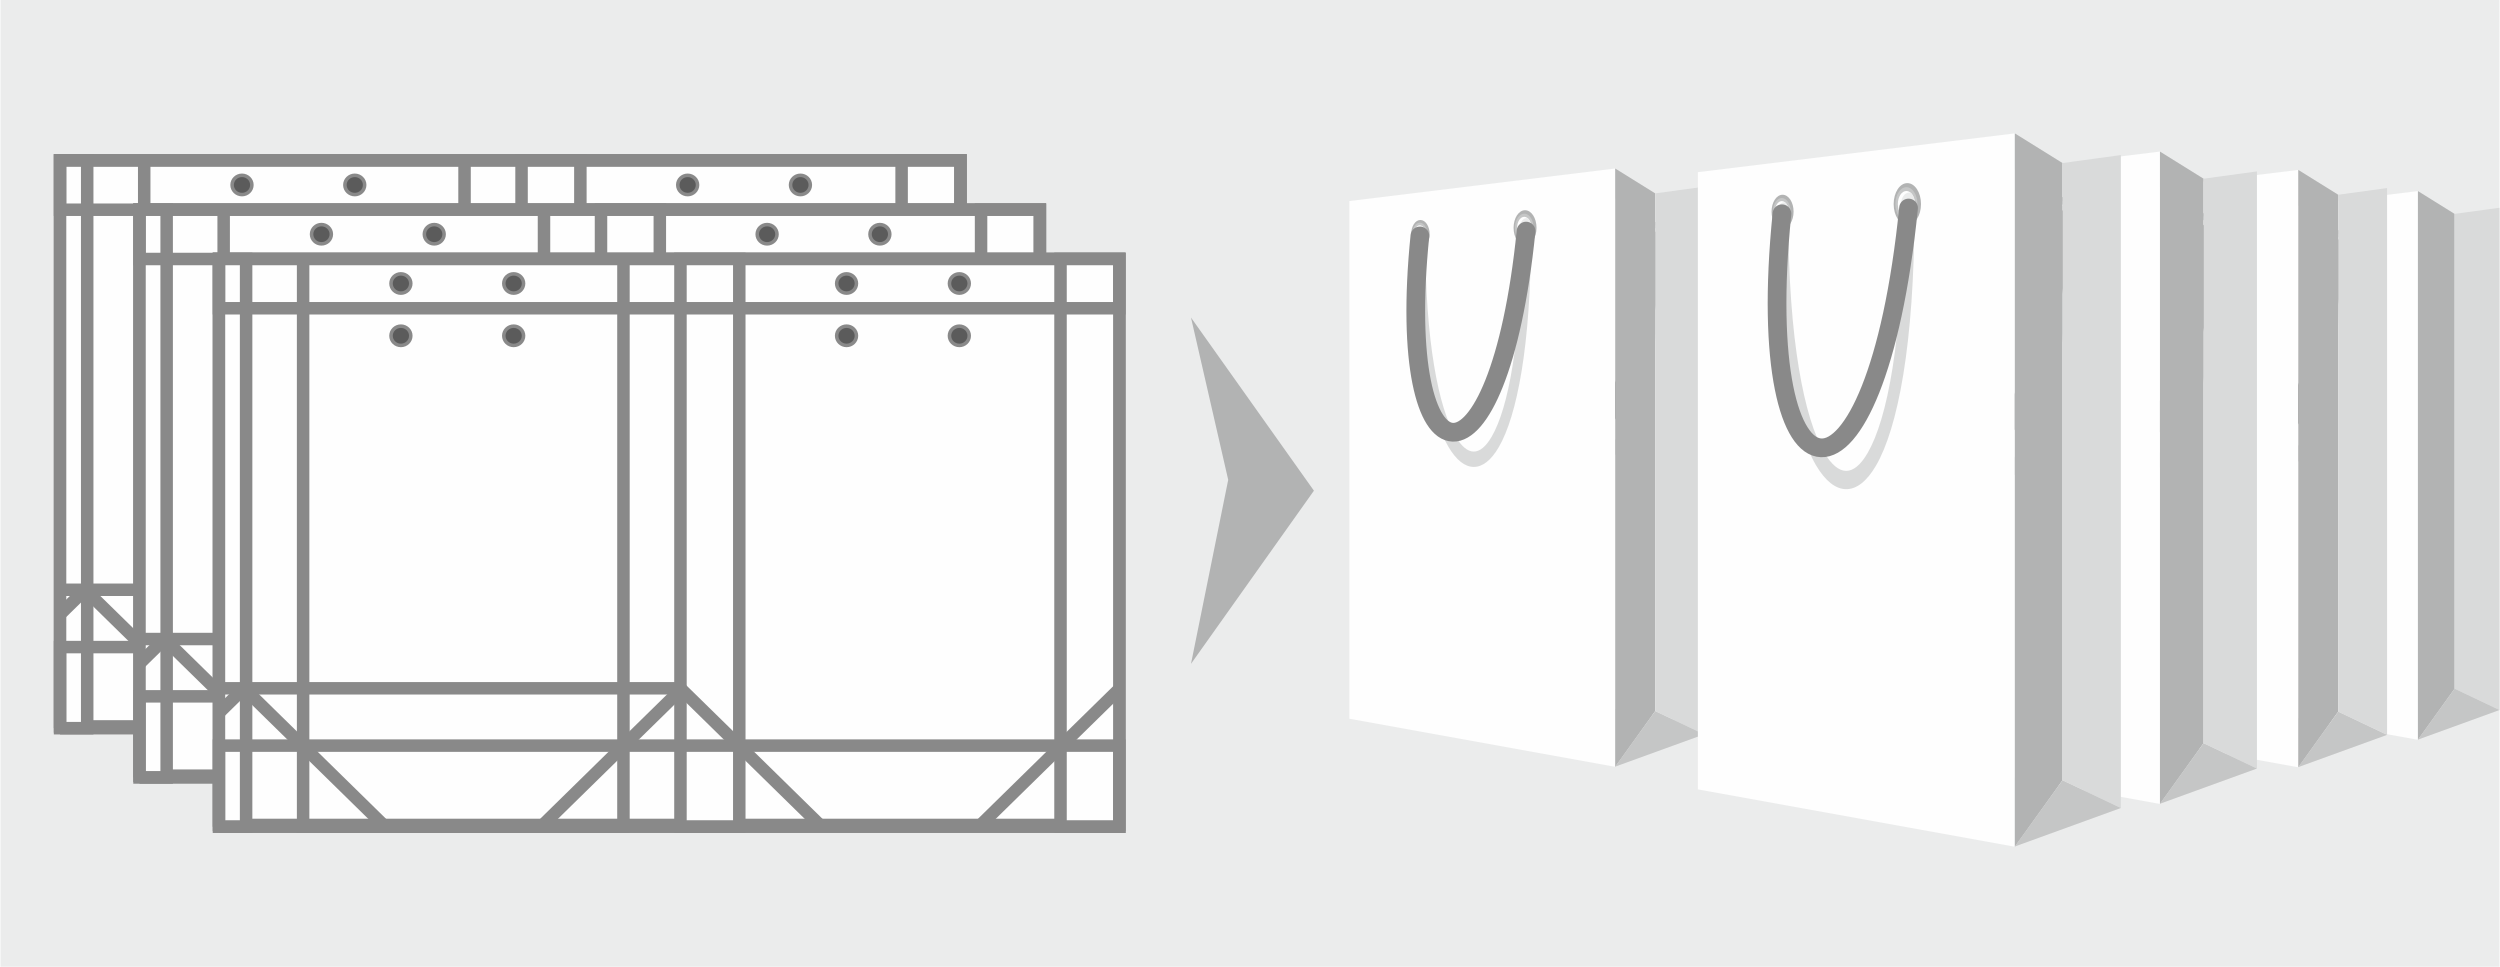 <?xml version="1.0" encoding="UTF-8"?>
<!DOCTYPE svg PUBLIC "-//W3C//DTD SVG 1.1//EN" "http://www.w3.org/Graphics/SVG/1.1/DTD/svg11.dtd">
<!-- Creator: CorelDRAW 2018 (64-Bit) -->
<svg xmlns="http://www.w3.org/2000/svg" xml:space="preserve" width="1668px" height="645px" version="1.1" style="shape-rendering:geometricPrecision; text-rendering:geometricPrecision; image-rendering:optimizeQuality; fill-rule:evenodd; clip-rule:evenodd"
viewBox="0 0 37765.87 14609.61"
 xmlns:xlink="http://www.w3.org/1999/xlink">
 <defs>
  <style type="text/css">
   <![CDATA[
    .str0 {stroke:#898989;stroke-width:188.65;stroke-miterlimit:22.926}
    .str1 {stroke:#898989;stroke-width:53.47;stroke-miterlimit:22.926}
    .str2 {stroke:#898989;stroke-width:282.96;stroke-linecap:round;stroke-linejoin:round;stroke-miterlimit:22.926}
    .fil2 {fill:none}
    .fil1 {fill:#FEFEFE}
    .fil0 {fill:#EBECEC}
    .fil6 {fill:#D9DADA}
    .fil7 {fill:#C5C6C6}
    .fil5 {fill:#B2B3B3}
    .fil3 {fill:#5B5B5B}
    .fil8 {fill:#D9DADA;fill-rule:nonzero}
    .fil4 {fill:#B2B3B3;fill-rule:nonzero}
   ]]>
  </style>
 </defs>
 <g id="Слой_x0020_1">
  <g id="_2449354952064">
   <rect class="fil0" y="-0.01" width="37765.88" height="14609.63"/>
   <g>
    <g>
     <rect class="fil1 str0" x="899.91" y="2423.41" width="13606.88" height="8554.5"/>
     <rect class="fil1 str0" x="899.91" y="2423.31" width="410.26" height="8581.63"/>
     <polyline class="fil2 str0" points="7012.76,2423.31 7012.76,11004.93 2171.69,11004.93 2171.69,2423.31 "/>
     <rect class="fil1 str0" x="7874.28" y="2423.31" width="888.9" height="8581.63"/>
     <rect class="fil1 str0" x="13617.9" y="2423.31" width="888.89" height="8581.63"/>
     <rect class="fil2 str0" x="899.91" y="2423.31" width="13606.88" height="746.23"/>
     <polyline class="fil2 str0" points="899.91,11004.93 899.91,9779 14506.78,9779 14506.78,11004.93 899.91,11004.93 "/>
     <polyline class="fil2 str0" points="913.57,8912.84 7874.27,8912.84 10026.21,11022.42 "/>
     <line class="fil2 str0" x1="14516.59" y1="8912.84" x2="12364.66" y2= "11022.42" />
     <line class="fil2 str0" x1="7900.34" y1="8912.84" x2="5748.41" y2= "11022.42" />
     <line class="fil2 str0" x1="1278.55" y1="8912.84" x2="3430.49" y2= "11022.42" />
     <line class="fil2 str0" x1="1278.55" y1="8912.84" x2="899.72" y2= "9284.21" />
    </g>
    <ellipse class="fil3 str1" cx="3649.43" cy="3585.43" rx="149.5" ry="145.68"/>
    <ellipse class="fil3 str1" cx="5353.83" cy="3585.43" rx="149.5" ry="145.68"/>
    <ellipse class="fil3 str1" cx="3649.43" cy="2795.14" rx="149.5" ry="145.68"/>
    <ellipse class="fil3 str1" cx="5353.83" cy="2795.14" rx="149.5" ry="145.68"/>
    <ellipse class="fil3 str1" cx="10384.44" cy="3585.43" rx="149.5" ry="145.68"/>
    <ellipse class="fil3 str1" cx="12088.84" cy="3585.43" rx="149.5" ry="145.68"/>
    <ellipse class="fil3 str1" cx="10384.44" cy="2795.14" rx="149.5" ry="145.68"/>
    <ellipse class="fil3 str1" cx="12088.84" cy="2795.14" rx="149.5" ry="145.68"/>
   </g>
   <g>
    <g>
     <rect class="fil1 str0" x="2100.63" y="3167.96" width="13606.88" height="8554.5"/>
     <rect class="fil1 str0" x="2100.64" y="3167.87" width="410.26" height="8581.63"/>
     <polyline class="fil2 str0" points="8213.48,3167.88 8213.48,11749.5 3372.42,11749.5 3372.42,3167.88 "/>
     <rect class="fil1 str0" x="9075" y="3167.87" width="888.9" height="8581.63"/>
     <rect class="fil1 str0" x="14818.62" y="3167.87" width="888.89" height="8581.63"/>
     <rect class="fil2 str0" x="2100.63" y="3167.87" width="13606.88" height="746.23"/>
     <polyline class="fil2 str0" points="2100.63,11749.5 2100.63,10523.57 15707.5,10523.57 15707.5,11749.5 2100.63,11749.5 "/>
     <polyline class="fil2 str0" points="2114.29,9657.4 9074.99,9657.4 11226.93,11766.99 "/>
     <line class="fil2 str0" x1="15717.32" y1="9657.4" x2="13565.38" y2= "11766.99" />
     <line class="fil2 str0" x1="9101.06" y1="9657.4" x2="6949.13" y2= "11766.99" />
     <line class="fil2 str0" x1="2479.27" y1="9657.4" x2="4631.21" y2= "11766.99" />
     <line class="fil2 str0" x1="2479.27" y1="9657.4" x2="2100.44" y2= "10028.77" />
    </g>
    <ellipse class="fil3 str1" cx="4850.16" cy="4329.99" rx="149.5" ry="145.68"/>
    <ellipse class="fil3 str1" cx="6554.55" cy="4329.99" rx="149.5" ry="145.68"/>
    <ellipse class="fil3 str1" cx="4850.16" cy="3539.69" rx="149.5" ry="145.68"/>
    <ellipse class="fil3 str1" cx="6554.55" cy="3539.69" rx="149.5" ry="145.68"/>
    <ellipse class="fil3 str1" cx="11585.16" cy="4329.99" rx="149.5" ry="145.68"/>
    <ellipse class="fil3 str1" cx="13289.56" cy="4329.99" rx="149.5" ry="145.68"/>
    <ellipse class="fil3 str1" cx="11585.16" cy="3539.69" rx="149.5" ry="145.68"/>
    <ellipse class="fil3 str1" cx="13289.56" cy="3539.69" rx="149.5" ry="145.68"/>
   </g>
   <g>
    <g>
     <rect class="fil1 str0" x="3301.35" y="3912.52" width="13606.88" height="8554.5"/>
     <rect class="fil1 str0" x="3301.36" y="3912.43" width="410.26" height="8581.63"/>
     <polyline class="fil2 str0" points="9414.2,3912.42 9414.2,12494.06 4573.14,12494.06 4573.14,3912.42 "/>
     <rect class="fil1 str0" x="10275.73" y="3912.43" width="888.9" height="8581.63"/>
     <rect class="fil1 str0" x="16019.34" y="3912.43" width="888.89" height="8581.63"/>
     <rect class="fil2 str0" x="3301.35" y="3912.43" width="13606.88" height="746.23"/>
     <polyline class="fil2 str0" points="3301.35,12494.06 3301.35,11268.1 16908.23,11268.1 16908.23,12494.06 3301.35,12494.06 "/>
     <polyline class="fil2 str0" points="3315.01,10401.97 10275.72,10401.97 12427.65,12511.55 "/>
     <line class="fil2 str0" x1="16918.04" y1="10401.97" x2="14766.1" y2= "12511.55" />
     <line class="fil2 str0" x1="10301.78" y1="10401.97" x2="8149.85" y2= "12511.55" />
     <line class="fil2 str0" x1="3680" y1="10401.97" x2="5831.93" y2= "12511.55" />
     <line class="fil2 str0" x1="3680" y1="10401.97" x2="3301.16" y2= "10773.34" />
    </g>
    <ellipse class="fil3 str1" cx="6050.88" cy="5074.54" rx="149.5" ry="145.68"/>
    <ellipse class="fil3 str1" cx="7755.27" cy="5074.54" rx="149.5" ry="145.68"/>
    <ellipse class="fil3 str1" cx="6050.88" cy="4284.25" rx="149.5" ry="145.68"/>
    <ellipse class="fil3 str1" cx="7755.27" cy="4284.25" rx="149.5" ry="145.68"/>
    <ellipse class="fil3 str1" cx="12785.88" cy="5074.54" rx="149.5" ry="145.68"/>
    <ellipse class="fil3 str1" cx="14490.28" cy="5074.54" rx="149.5" ry="145.68"/>
    <ellipse class="fil3 str1" cx="12785.88" cy="4284.25" rx="149.5" ry="145.68"/>
    <ellipse class="fil3 str1" cx="14490.28" cy="4284.25" rx="149.5" ry="145.68"/>
   </g>
   <polygon class="fil4" points="17991.17,4799.12 19848.95,7415.58 17991.17,10032.04 18553.53,7251.65 "/>
   <g>
    <g>
     <polygon class="fil1" points="26421.19,3656.01 29511.59,3277.82 29511.59,10233.31 26421.19,9674.24 "/>
     <polygon class="fil5" points="29976.3,3566.95 29511.59,3277.82 29511.59,10233.31 29976.3,9585.16 "/>
     <polygon class="fil6" points="29976.3,3566.95 30545.58,3489.23 30545.58,9855.79 29976.3,9585.16 "/>
     <polygon class="fil7" points="29510.44,10231.47 30545.58,9855.79 29976.3,9585.16 "/>
     <path class="fil8" d="M28419.66 4038.16c0,-49.44 25.29,-89.51 56.47,-89.51 31.17,0 56.47,40.07 56.47,89.51 0,1297.27 -163.74,2116.75 -374.1,2478.34 -90.27,155.21 -190.53,231.46 -292.61,230.42 -101.82,-1.05 -201.94,-79.12 -292.42,-232.51 -214.4,-363.46 -382.52,-1177.8 -382.52,-2413.28 0,-49.44 25.29,-89.52 56.46,-89.52 31.18,0 56.47,40.08 56.47,89.52 0,1186.95 154.57,1957.48 351.62,2291.6 68.5,116.1 140.63,175.16 210.82,175.85 69.89,0.72 141.49,-56.57 209.26,-173.06 193.47,-332.58 344.08,-1109.15 344.08,-2357.36z"/>
     <g>
      <ellipse class="fil5" cx="28463.56" cy="3967.17" rx="133.36" ry="204.49"/>
      <ellipse class="fil7" cx="28454.3" cy="3967.17" rx="107.45" ry="164.75"/>
      <ellipse class="fil1" cx="28454.3" cy="3967.17" rx="83.37" ry="127.82"/>
      <path class="fil0" d="M28481.24 3854.64c5.16,0 10.21,0.75 15.1,2.14 24.73,22.19 41.34,63.31 41.34,110.39 0,70.59 -37.33,127.83 -83.37,127.83 -1.74,0 -3.47,-0.08 -5.19,-0.24 -29.09,-19.14 -49.46,-63.42 -49.46,-115.05 0,-69.08 36.52,-125.07 81.58,-125.07z"/>
     </g>
     <g>
      <ellipse class="fil5" cx="27247" cy="4040.9" rx="107.44" ry="164.74"/>
      <ellipse class="fil7" cx="27239.54" cy="4040.9" rx="86.56" ry="132.73"/>
      <ellipse class="fil1" cx="27239.54" cy="4040.9" rx="67.16" ry="102.98"/>
      <path class="fil0" d="M27261.24 3950.25c4.17,0 8.23,0.59 12.19,1.71 19.89,17.89 33.26,51.02 33.26,88.95 0,56.87 -30.05,102.97 -67.14,102.97 -1.41,0 -2.8,-0.06 -4.19,-0.19 -23.43,-15.4 -39.84,-51.09 -39.84,-92.67 0,-55.66 29.41,-100.77 65.72,-100.77z"/>
     </g>
     <path class="fil2 str2" d="M28475.46 4005.44c-321.54,3177.05 -1536.43,3040.45 -1234.41,56.2"/>
    </g>
    <g>
     <polygon class="fil1" points="24630.66,3421.24 27995.11,3009.49 27995.11,10581.82 24630.66,9973.19 "/>
     <polygon class="fil5" points="28501.02,3324.26 27995.11,3009.49 27995.11,10581.82 28501.02,9876.21 "/>
     <polygon class="fil6" points="28501.02,3324.26 29120.81,3239.67 29120.81,10170.8 28501.02,9876.21 "/>
     <polygon class="fil7" points="27993.88,10579.82 29120.81,10170.8 28501.02,9876.21 "/>
     <path class="fil8" d="M26806.36 3837.26c0,-53.79 27.52,-97.45 61.47,-97.45 33.93,0 61.47,43.66 61.47,97.45 0,1412.32 -178.25,2304.5 -407.28,2698.14 -98.29,168.95 -207.43,251.97 -318.57,250.85 -110.82,-1.13 -219.86,-86.12 -318.36,-253.12 -233.38,-395.7 -416.42,-1282.24 -416.42,-2627.32 0,-53.82 27.54,-97.45 61.47,-97.45 33.95,0 61.47,43.63 61.47,97.45 0,1292.22 168.28,2131.08 382.81,2494.84 74.57,126.38 153.1,190.69 229.51,191.46 76.09,0.78 154.03,-61.6 227.82,-188.44 210.64,-362.07 374.61,-1207.49 374.61,-2566.41z"/>
     <g>
      <ellipse class="fil5" cx="26854.14" cy="3759.99" rx="145.19" ry="222.63"/>
      <ellipse class="fil7" cx="26844.06" cy="3759.99" rx="116.98" ry="179.36"/>
      <ellipse class="fil1" cx="26844.06" cy="3759.99" rx="90.76" ry="139.16"/>
      <path class="fil0" d="M26873.37 3637.46c5.64,0 11.15,0.83 16.47,2.35 26.89,24.14 44.97,68.9 44.97,120.18 0,76.87 -40.62,139.17 -90.75,139.17 -1.9,0 -3.77,-0.11 -5.64,-0.27 -31.68,-20.83 -53.87,-69.04 -53.87,-125.24 0,-75.21 39.78,-136.19 88.82,-136.19z"/>
     </g>
     <g>
      <ellipse class="fil5" cx="25529.69" cy="3840.25" rx="116.97" ry="179.35"/>
      <ellipse class="fil7" cx="25521.57" cy="3840.25" rx="94.24" ry="144.5"/>
      <ellipse class="fil1" cx="25521.57" cy="3840.25" rx="73.12" ry="112.11"/>
      <path class="fil0" d="M25545.19 3741.54c4.52,0 8.96,0.67 13.26,1.9 21.69,19.44 36.23,55.51 36.23,96.82 0,61.92 -32.73,112.1 -73.1,112.1 -1.55,0 -3.05,-0.08 -4.57,-0.21 -25.51,-16.77 -43.37,-55.61 -43.37,-100.88 0,-60.61 32.03,-109.73 71.55,-109.73z"/>
     </g>
     <path class="fil2 str2" d="M26867.11 3801.65c-350.06,3458.8 -1672.71,3310.09 -1343.9,61.2"/>
    </g>
    <g>
     <polygon class="fil1" points="22567.57,3226.78 26241.74,2777.15 26241.74,11046.51 22567.57,10381.83 "/>
     <polygon class="fil5" points="26794.23,3120.9 26241.74,2777.15 26241.74,11046.51 26794.23,10275.93 "/>
     <polygon class="fil6" points="26794.23,3120.9 27471.07,3028.5 27471.07,10597.65 26794.23,10275.93 "/>
     <polygon class="fil7" points="26240.4,11044.34 27471.07,10597.65 26794.23,10275.93 "/>
     <path class="fil8" d="M24943.56 3681.12c0,-58.77 30.05,-106.44 67.14,-106.44 37.05,0 67.13,47.67 67.13,106.44 0,1542.31 -194.7,2516.6 -444.76,2946.47 -107.35,184.54 -226.55,275.18 -347.9,273.97 -121.04,-1.23 -240.1,-94.06 -347.66,-276.43 -254.88,-432.12 -454.77,-1400.28 -454.77,-2869.18 0,-58.74 30.05,-106.41 67.14,-106.41 37.06,0 67.11,47.67 67.11,106.41 0,1411.17 183.76,2327.28 418.05,2724.51 81.42,138.01 167.19,208.22 250.66,209.08 83.07,0.85 168.2,-67.27 248.76,-205.77 230.04,-395.41 409.1,-1318.65 409.1,-2802.65z"/>
     <g>
      <ellipse class="fil5" cx="24995.74" cy="3596.72" rx="158.56" ry="243.12"/>
      <ellipse class="fil7" cx="24984.73" cy="3596.72" rx="127.74" ry="195.87"/>
      <ellipse class="fil1" cx="24984.73" cy="3596.72" rx="99.11" ry="151.97"/>
      <path class="fil0" d="M25016.74 3462.92c6.15,0 12.16,0.88 17.99,2.54 29.39,26.39 49.12,75.26 49.12,131.25 0,83.95 -44.39,152 -99.12,152 -2.05,0 -4.11,-0.11 -6.17,-0.32 -34.57,-22.73 -58.8,-75.37 -58.8,-136.76 0,-82.14 43.42,-148.71 96.98,-148.71z"/>
     </g>
     <g>
      <ellipse class="fil5" cx="23549.38" cy="3684.37" rx="127.74" ry="195.86"/>
      <ellipse class="fil7" cx="23540.51" cy="3684.37" rx="102.91" ry="157.8"/>
      <ellipse class="fil1" cx="23540.51" cy="3684.37" rx="79.85" ry="122.43"/>
      <path class="fil0" d="M23566.3 3576.58c4.94,0 9.78,0.72 14.49,2.06 23.66,21.25 39.57,60.64 39.57,105.74 0,67.62 -35.75,122.43 -79.87,122.43 -1.65,0 -3.31,-0.08 -4.94,-0.24 -27.86,-18.32 -47.38,-60.75 -47.38,-110.19 0,-66.17 34.97,-119.8 78.13,-119.8z"/>
     </g>
     <path class="fil2 str2" d="M25009.89 3642.22c-382.28,3777.18 -1826.65,3614.78 -1467.58,66.81"/>
    </g>
    <g>
     <polygon class="fil1" points="20384.62,3038.18 24402.11,2546.52 24402.11,11588.68 20384.62,10861.87 "/>
     <polygon class="fil5" points="25006.23,2922.38 24402.11,2546.52 24402.11,11588.68 25006.23,10746.07 "/>
     <polygon class="fil6" points="25006.23,2922.38 25746.33,2821.37 25746.33,11097.87 25006.23,10746.07 "/>
     <polygon class="fil7" points="24400.64,11586.27 25746.33,11097.87 25006.23,10746.07 "/>
     <path class="fil8" d="M22982.63 3534.95c0,-64.25 32.86,-116.36 73.39,-116.36 40.54,0 73.42,52.11 73.42,116.36 0,1686.47 -212.88,2751.8 -486.34,3221.83 -117.35,201.78 -247.69,300.9 -380.41,299.56 -132.35,-1.34 -262.53,-102.86 -380.14,-302.26 -278.71,-472.49 -497.25,-1531.13 -497.25,-3137.26 0,-64.28 32.86,-116.39 73.39,-116.39 40.53,0 73.42,52.11 73.42,116.39 0,1543.03 200.9,2544.72 457.12,2979.06 89,150.93 182.8,227.72 274.05,228.65 90.85,0.91 183.92,-73.55 272.02,-225.01 251.54,-432.34 447.33,-1441.89 447.33,-3064.57z"/>
     <g>
      <ellipse class="fil5" cx="23039.69" cy="3442.67" rx="173.37" ry="265.84"/>
      <ellipse class="fil7" cx="23027.65" cy="3442.67" rx="139.68" ry="214.18"/>
      <ellipse class="fil1" cx="23027.65" cy="3442.67" rx="108.37" ry="166.17"/>
      <path class="fil0" d="M23062.65 3296.38c6.72,0 13.29,0.96 19.66,2.78 32.13,28.85 53.71,82.29 53.71,143.52 0,91.79 -48.53,166.17 -108.36,166.17 -2.28,0 -4.52,-0.11 -6.77,-0.32 -37.8,-24.87 -64.3,-82.43 -64.3,-149.54 0,-89.81 47.48,-162.61 106.06,-162.61z"/>
     </g>
     <g>
      <ellipse class="fil5" cx="21458.16" cy="3538.52" rx="139.67" ry="214.17"/>
      <ellipse class="fil7" cx="21448.46" cy="3538.52" rx="112.53" ry="172.55"/>
      <ellipse class="fil1" cx="21448.46" cy="3538.52" rx="87.31" ry="133.87"/>
      <path class="fil0" d="M21476.66 3420.65c5.42,0 10.72,0.77 15.82,2.24 25.89,23.24 43.29,66.31 43.29,115.64 0,73.93 -39.09,133.87 -87.32,133.87 -1.82,0 -3.64,-0.08 -5.43,-0.27 -30.45,-20.02 -51.81,-66.41 -51.81,-120.47 0,-72.35 38.26,-131.01 85.45,-131.01z"/>
     </g>
     <path class="fil2 str2" d="M23055.17 3492.41c-418,4130.19 -1997.37,3952.6 -1604.74,73.07"/>
    </g>
    <g>
     <polygon class="fil1" points="32848.55,3338.46 36533.07,2887.54 36533.07,11180.25 32848.55,10513.7 "/>
     <polygon class="fil5" points="37087.13,3232.26 36533.07,2887.54 36533.07,11180.25 37087.13,10407.5 "/>
     <polygon class="fil6" points="37087.13,3232.26 37765.87,3139.62 37765.87,10730.13 37087.13,10407.5 "/>
     <polygon class="fil7" points="36531.73,11178.05 37765.87,10730.13 37087.13,10407.5 "/>
     <path class="fil8" d="M35231.23 3794.08c0,-58.93 30.16,-106.73 67.32,-106.73 37.19,0 67.32,47.8 67.32,106.73 0,1546.67 -195.2,2523.71 -445.99,2954.79 -107.65,185.04 -227.19,275.95 -348.89,274.72 -121.39,-1.23 -240.77,-94.33 -348.65,-277.21 -255.6,-433.35 -456.05,-1404.21 -456.05,-2877.25 0,-58.93 30.16,-106.73 67.33,-106.73 37.16,0 67.32,47.8 67.32,106.73 0,1415.15 184.27,2333.83 419.23,2732.18 81.65,138.41 167.67,208.84 251.35,209.67 83.31,0.85 168.69,-67.46 249.48,-206.36 230.66,-396.5 410.23,-1322.37 410.23,-2810.54z"/>
     <g>
      <ellipse class="fil5" cx="35283.57" cy="3709.44" rx="159" ry="243.8"/>
      <ellipse class="fil7" cx="35272.53" cy="3709.44" rx="128.1" ry="196.42"/>
      <ellipse class="fil1" cx="35272.53" cy="3709.44" rx="99.39" ry="152.4"/>
      <path class="fil0" d="M35304.65 3575.27c6.14,0 12.19,0.88 18.02,2.56 29.46,26.45 49.25,75.46 49.25,131.6 0,84.17 -44.49,152.43 -99.39,152.43 -2.08,0 -4.14,-0.11 -6.17,-0.32 -34.68,-22.78 -58.98,-75.61 -58.98,-137.13 0,-82.38 43.52,-149.14 97.27,-149.14z"/>
     </g>
     <g>
      <ellipse class="fil5" cx="33833.13" cy="3797.34" rx="128.1" ry="196.41"/>
      <ellipse class="fil7" cx="33824.23" cy="3797.34" rx="103.2" ry="158.24"/>
      <ellipse class="fil1" cx="33824.23" cy="3797.34" rx="80.07" ry="122.78"/>
      <path class="fil0" d="M33850.08 3689.25c4.98,0 9.84,0.72 14.55,2.05 23.72,21.31 39.68,60.8 39.68,106.04 0,67.81 -35.86,122.78 -80.08,122.78 -1.68,0 -3.34,-0.08 -4.97,-0.24 -27.94,-18.37 -47.51,-60.91 -47.51,-110.48 0,-66.36 35.07,-120.15 78.33,-120.15z"/>
     </g>
     <path class="fil2 str2" d="M35297.77 3755.07c-383.35,3787.83 -1831.81,3624.97 -1471.72,67"/>
    </g>
    <g>
     <polygon class="fil1" points="30713.78,3058.55 34725.05,2567.64 34725.05,11595.76 30713.78,10870.1 "/>
     <polygon class="fil5" points="35328.25,2942.94 34725.05,2567.64 34725.05,11595.76 35328.25,10754.49 "/>
     <polygon class="fil6" points="35328.25,2942.94 36067.18,2842.06 36067.18,11105.73 35328.25,10754.49 "/>
     <polygon class="fil7" points="34723.58,11593.38 36067.18,11105.73 35328.25,10754.49 "/>
     <path class="fil8" d="M33307.76 3554.55c0,-64.15 32.83,-116.17 73.28,-116.17 40.48,0 73.31,52.02 73.31,116.17 0,1683.85 -212.55,2747.55 -485.56,3216.86 -117.19,201.43 -247.32,300.41 -379.82,299.07 -132.16,-1.33 -262.13,-102.69 -379.59,-301.77 -278.25,-471.77 -496.47,-1528.78 -496.47,-3132.43 0,-64.17 32.8,-116.2 73.28,-116.2 40.48,0 73.29,52.03 73.29,116.2 0,1540.65 200.61,2540.8 456.42,2974.47 88.88,150.68 182.51,227.34 273.63,228.27 90.71,0.91 183.65,-73.44 271.62,-224.66 251.13,-431.67 446.61,-1439.65 446.61,-3059.81z"/>
     <g>
      <ellipse class="fil5" cx="33364.74" cy="3462.42" rx="173.11" ry="265.43"/>
      <ellipse class="fil7" cx="33352.72" cy="3462.42" rx="139.46" ry="213.84"/>
      <ellipse class="fil1" cx="33352.72" cy="3462.42" rx="108.21" ry="165.91"/>
      <path class="fil0" d="M33387.67 3316.35c6.71,0 13.26,0.96 19.63,2.78 32.08,28.79 53.63,82.16 53.63,143.28 0,91.66 -48.45,165.93 -108.2,165.93 -2.28,0 -4.52,-0.11 -6.74,-0.32 -37.75,-24.81 -64.22,-82.32 -64.22,-149.33 0,-89.67 47.4,-162.34 105.9,-162.34z"/>
     </g>
     <g>
      <ellipse class="fil5" cx="31785.66" cy="3558.12" rx="139.46" ry="213.83"/>
      <ellipse class="fil7" cx="31775.98" cy="3558.12" rx="112.36" ry="172.28"/>
      <ellipse class="fil1" cx="31775.98" cy="3558.12" rx="87.17" ry="133.66"/>
      <path class="fil0" d="M31804.13 3440.43c5.4,0 10.7,0.78 15.81,2.25 25.85,23.21 43.2,66.2 43.2,115.45 0,73.82 -39.01,133.66 -87.16,133.66 -1.82,0 -3.64,-0.08 -5.43,-0.27 -30.42,-20 -51.73,-66.31 -51.73,-120.29 0,-72.24 38.2,-130.8 85.31,-130.8z"/>
     </g>
     <path class="fil2 str2" d="M33380.19 3512.09c-417.36,4123.77 -1994.27,3946.45 -1602.23,72.96"/>
    </g>
    <g>
     <polygon class="fil1" points="28254.08,2826.72 32634.6,2290.62 32634.6,12149.8 28254.08,11357.32 "/>
     <polygon class="fil5" points="33293.32,2700.47 32634.6,2290.62 32634.6,12149.8 33293.32,11231.07 "/>
     <polygon class="fil6" points="33293.32,2700.47 34100.26,2590.31 34100.26,11614.64 33293.32,11231.07 "/>
     <polygon class="fil7" points="32633,12147.18 34100.26,11614.64 33293.32,11231.07 "/>
     <path class="fil8" d="M31086.84 3368.38c0,-70.05 35.85,-126.89 80.02,-126.89 44.2,0 80.05,56.84 80.05,126.89 0,1838.85 -232.1,3000.45 -530.27,3512.94 -127.96,219.99 -270.07,328.09 -414.76,326.62 -144.3,-1.45 -286.25,-112.14 -414.5,-329.56 -303.89,-515.19 -542.2,-1669.47 -542.2,-3420.75 0,-70.05 35.83,-126.9 80.02,-126.9 44.2,0 80.05,56.85 80.05,126.9 0,1682.46 219.08,2774.66 498.43,3248.27 97.05,164.54 199.32,248.28 298.81,249.3 99.09,0.99 200.55,-80.21 296.62,-245.34 274.24,-471.42 487.73,-1572.18 487.73,-3341.48z"/>
     <g>
      <ellipse class="fil5" cx="31149.06" cy="3267.76" rx="189.04" ry="289.86"/>
      <ellipse class="fil7" cx="31135.93" cy="3267.76" rx="152.3" ry="233.53"/>
      <ellipse class="fil1" cx="31135.93" cy="3267.76" rx="118.17" ry="181.19"/>
      <path class="fil0" d="M31174.11 3108.26c7.32,0 14.49,1.04 21.41,3.02 35.06,31.44 58.59,89.73 58.59,156.49 0,100.07 -52.92,181.19 -118.18,181.19 -2.46,0 -4.92,-0.13 -7.35,-0.37 -41.23,-27.09 -70.11,-89.86 -70.11,-163.04 0,-97.94 51.76,-177.29 115.64,-177.29z"/>
     </g>
     <g>
      <ellipse class="fil5" cx="29424.63" cy="3372.27" rx="152.3" ry="233.52"/>
      <ellipse class="fil7" cx="29414.05" cy="3372.27" rx="122.7" ry="188.14"/>
      <ellipse class="fil1" cx="29414.05" cy="3372.27" rx="95.2" ry="145.97"/>
      <path class="fil0" d="M29444.8 3243.76c5.91,0 11.69,0.85 17.27,2.46 28.21,25.32 47.19,72.27 47.19,126.06 0,80.61 -42.64,145.96 -95.21,145.96 -1.97,0 -3.95,-0.08 -5.93,-0.27 -33.21,-21.84 -56.47,-72.43 -56.47,-131.36 0,-78.9 41.71,-142.85 93.15,-142.85z"/>
     </g>
     <path class="fil2 str2" d="M31165.93 3322.02c-455.76,4503.35 -2177.82,4309.7 -1749.71,79.65"/>
    </g>
    <g>
     <polygon class="fil1" points="25651.44,2601.84 30441.31,2015.66 30441.31,12796.16 25651.44,11929.65 "/>
     <polygon class="fil5" points="31161.57,2463.79 30441.31,2015.66 30441.31,12796.16 31161.57,11791.58 "/>
     <polygon class="fil6" points="31161.57,2463.79 32043.94,2343.34 32043.94,12211 31161.57,11791.58 "/>
     <polygon class="fil7" points="30439.54,12793.33 32043.94,12211 31161.57,11791.58 "/>
     <path class="fil8" d="M28748.92 3194.13c0,-76.62 39.2,-138.76 87.51,-138.76 48.32,0 87.51,62.14 87.51,138.76 0,2010.66 -253.78,3280.82 -579.81,3841.25 -139.91,240.52 -295.31,358.73 -453.54,357.12 -157.8,-1.6 -313,-122.61 -453.24,-360.36 -332.28,-563.34 -592.86,-1825.5 -592.86,-3740.42 0,-76.62 39.2,-138.76 87.51,-138.76 48.34,0 87.54,62.14 87.54,138.76 0,1839.68 239.53,3033.96 545,3551.82 106.12,179.91 217.93,271.49 326.75,272.58 108.31,1.1 219.29,-87.69 324.32,-268.27 299.87,-515.46 533.31,-1719.07 533.31,-3653.72z"/>
     <g>
      <ellipse class="fil5" cx="28816.95" cy="3084.1" rx="206.71" ry="316.95"/>
      <ellipse class="fil7" cx="28802.6" cy="3084.1" rx="166.54" ry="255.35"/>
      <ellipse class="fil1" cx="28802.6" cy="3084.1" rx="129.21" ry="198.12"/>
      <path class="fil0" d="M28844.35 2909.68c7.99,0 15.83,1.15 23.42,3.32 38.31,34.38 64.03,98.12 64.03,171.11 0,109.41 -57.86,198.12 -129.22,198.12 -2.67,0 -5.37,-0.13 -8.02,-0.4 -45.07,-29.62 -76.68,-98.28 -76.68,-178.28 0,-107.08 56.63,-193.87 126.47,-193.87z"/>
     </g>
     <g>
      <ellipse class="fil5" cx="26931.37" cy="3198.38" rx="166.53" ry="255.34"/>
      <ellipse class="fil7" cx="26919.81" cy="3198.38" rx="134.17" ry="205.72"/>
      <ellipse class="fil1" cx="26919.81" cy="3198.38" rx="104.09" ry="159.61"/>
      <path class="fil0" d="M26953.44 3057.86c6.45,0 12.76,0.93 18.88,2.67 30.85,27.7 51.57,79.06 51.57,137.86 0,88.15 -46.6,159.61 -104.08,159.61 -2.17,0 -4.33,-0.1 -6.47,-0.32 -36.34,-23.87 -61.76,-79.19 -61.76,-143.63 0,-86.28 45.58,-156.19 101.86,-156.19z"/>
     </g>
     <path class="fil2 str2" d="M28835.42 3143.42c-498.38,4924.19 -2381.37,4712.46 -1913.26,87.1"/>
    </g>
   </g>
  </g>
 </g>
</svg>
